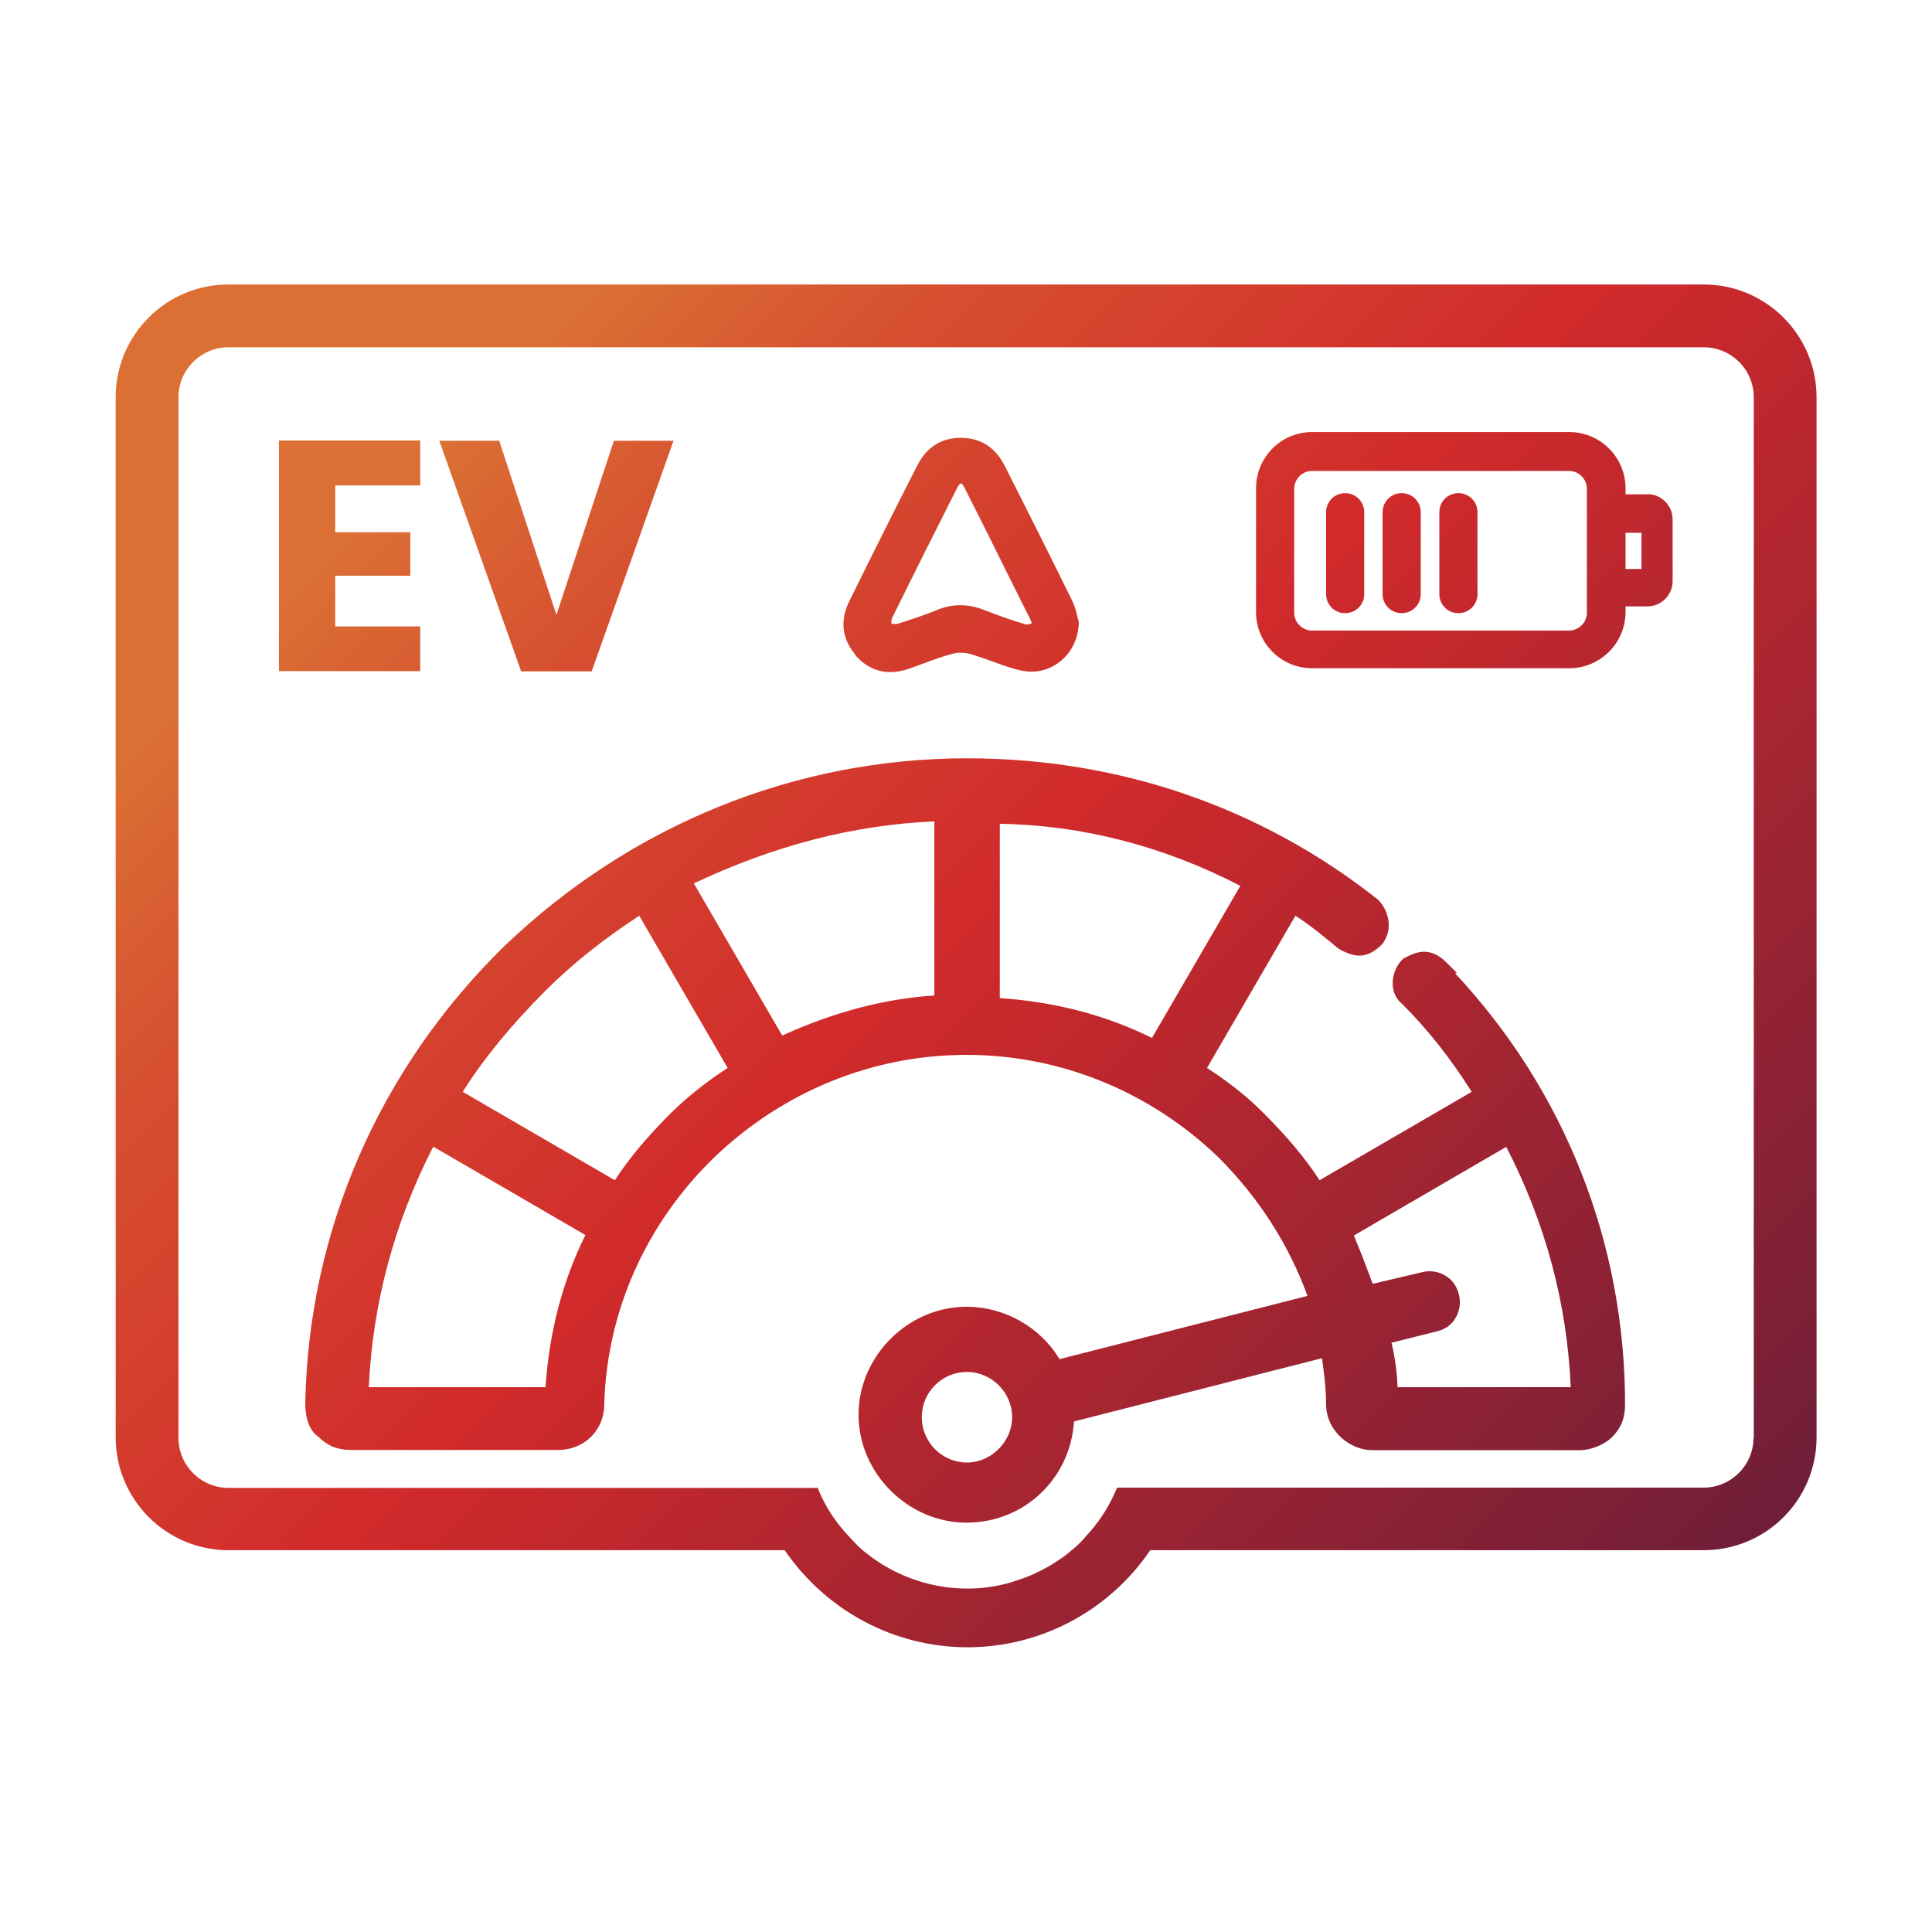 <?xml version="1.0" encoding="UTF-8"?><svg id="Ebene_1" xmlns="http://www.w3.org/2000/svg" xmlns:xlink="http://www.w3.org/1999/xlink" viewBox="0 0 80 80"><defs><linearGradient id="Naamloos_verloop_3" x1="10.66" y1="8.65" x2="69.34" y2="67.33" gradientUnits="userSpaceOnUse"><stop offset="0" stop-color="#db6f34"/><stop offset=".15" stop-color="#db6f34"/><stop offset=".26" stop-color="#d65130"/><stop offset=".5" stop-color="#d12a2b"/><stop offset="1" stop-color="#6f1e38"/></linearGradient></defs><path d="M60.32,40.28l-.43-.43c-.29-.29-.6-.44-.92-.44s-.58.14-.82.26l-.09.07c-.26.26-.42.68-.39,1.06.02.32.17.6.39.77,1.04,1.04,1.99,2.23,2.88,3.64l-6.3,3.66c-.57-.88-1.31-1.77-2.32-2.78-.66-.67-1.45-1.29-2.34-1.87l3.66-6.3c.66.42,1.26.93,1.77,1.35l.11.07c.23.11.48.23.77.23.32,0,.62-.15.95-.48.46-.61.27-1.37-.17-1.83-4.85-3.84-10.73-5.86-17.03-5.86-7.12,0-13.92,2.76-19.16,7.78-5.19,5.08-8.11,11.81-8.24,18.95,0,.38.08,1.05.54,1.36.38.38.8.55,1.36.55h8.57c1.09,0,1.91-.82,1.91-1.89.11-3.86,1.73-7.49,4.56-10.23,2.85-2.73,6.56-4.24,10.44-4.24s7.59,1.51,10.43,4.24c1.67,1.67,2.91,3.6,3.69,5.74l-10.27,2.62c-.78-1.32-2.27-2.17-3.85-2.17-2.42,0-4.47,2.05-4.47,4.47s2.05,4.47,4.47,4.47,4.31-1.86,4.45-4.19l10.27-2.62c.09.63.17,1.28.17,1.9,0,1.13,1.01,1.91,1.91,1.91h8.57c.56,0,1.1-.28,1.36-.54.38-.38.54-.79.54-1.36,0-6.67-2.49-12.98-7.04-17.85h.05ZM22.59,57.44h-7.32c.16-3.47,1.06-6.82,2.67-9.96l6.3,3.66c-.94,1.89-1.5,4.01-1.65,6.3ZM27.78,46.09c-1.01,1.01-1.75,1.9-2.32,2.78l-6.3-3.66c.86-1.37,2.02-2.78,3.44-4.2,1.08-1.08,2.38-2.12,3.87-3.09l3.66,6.3c-.89.58-1.68,1.21-2.35,1.87ZM38.69,41.22c-2.08.14-4.15.68-6.3,1.66l-3.66-6.3c3.35-1.58,6.61-2.42,9.96-2.57v7.2ZM41.4,41.33v-7.22c3.42.06,6.77.92,9.96,2.57l-3.66,6.3c-1.91-.95-4.03-1.5-6.3-1.65ZM40.04,60.56c-1.03,0-1.87-.84-1.87-1.88s.84-1.87,1.87-1.87,1.87.86,1.87,1.87-.86,1.88-1.87,1.88ZM65.05,57.44h-7.18c-.02-.6-.11-1.25-.25-1.84l1.87-.47c.32-.07.59-.25.76-.52.19-.3.25-.67.16-1-.08-.34-.27-.61-.53-.77-.3-.19-.67-.25-1-.16l-2.04.48c-.25-.68-.52-1.38-.78-2l6.31-3.67c1.62,3.13,2.52,6.48,2.67,9.94ZM70.54,11.78H9.46c-2.58,0-4.67,2.09-4.67,4.67v43.07c0,2.58,2.1,4.67,4.67,4.67h23.03c1.73,2.52,4.55,4.02,7.57,4.02s5.86-1.5,7.57-4.02h22.92c2.58,0,4.67-2.09,4.67-4.67V16.45c0-2.58-2.1-4.67-4.67-4.67ZM72.61,59.53c0,1.14-.93,2.07-2.07,2.07h-24.28l-.07.15c-.3.69-.71,1.32-1.24,1.88l-.12.14s-.02.01-.02.02c-.13.14-.28.28-.47.43-.17.15-.34.28-.52.39-.22.15-.39.25-.56.34-.11.06-.23.12-.36.18-.26.13-.51.22-.76.3-.65.23-1.35.35-2.08.35-1.66,0-3.27-.62-4.5-1.73l-.39-.41c-.54-.57-.96-1.2-1.25-1.88l-.06-.15H9.46c-1.14,0-2.07-.93-2.07-2.07V16.45c0-1.14.93-2.07,2.07-2.07h61.09c1.14,0,2.07.93,2.07,2.07v43.07ZM17.4,27.79h-5.85v-9.55h5.85v1.86h-3.52v1.94h3.11v1.8h-3.11v2.1h3.52v1.86ZM21.58,27.8l-3.39-9.55h2.48l2.37,7.21,2.38-7.21h2.47l-3.39,9.55h-2.92ZM35.42,27.13c.4.46.89.7,1.45.7.25,0,.5-.05.77-.14.2-.07.39-.14.58-.21.4-.15.78-.29,1.19-.4.23-.07.51-.07.77,0,.3.09.6.2.89.3.38.14.78.29,1.19.38.57.13,1.14.01,1.6-.34.5-.38.79-.97.81-1.61v-.03s0-.03,0-.03c-.03-.09-.05-.18-.07-.27-.05-.21-.11-.42-.21-.62-.92-1.87-1.85-3.72-2.79-5.58-.39-.76-1-1.15-1.81-1.15h-.02c-.8,0-1.41.4-1.78,1.13-.92,1.8-1.84,3.64-2.82,5.63-.39.78-.31,1.53.21,2.17l.04.07ZM36.93,25.61c.89-1.81,1.79-3.6,2.7-5.4.08-.16.15-.2.16-.2,0,0,.06.01.15.19.61,1.2,1.21,2.41,1.81,3.62l.91,1.82s.04.09.07.17c0,0,0,0-.01,0-.08.03-.18.06-.23.05-.52-.15-1.06-.34-1.71-.59-.34-.14-.68-.21-1.01-.21s-.63.06-.95.19c-.49.2-1.01.38-1.65.58-.07.02-.16,0-.26,0,0,0,0,0,0,0,0-.09,0-.17.03-.22ZM68.21,20.47h0s-.9,0-.9,0v-.25c0-1.29-1.05-2.33-2.33-2.33h-10.65c-1.29,0-2.32,1.05-2.32,2.33v5.13c0,1.29,1.05,2.32,2.32,2.32h10.65c1.29,0,2.33-1.05,2.33-2.33v-.23h.9c.58,0,1.05-.47,1.05-1.05v-2.55c0-.58-.47-1.05-1.05-1.05ZM65.71,25.37c0,.41-.34.74-.74.74h-10.64c-.41,0-.74-.34-.74-.74v-5.13c0-.41.34-.74.74-.74h10.64c.41,0,.74.34.74.74v5.13ZM67.97,23.56h-.66v-1.5h.66v1.5ZM56.49,21.21v3.39c0,.44-.35.79-.79.79s-.79-.35-.79-.79v-3.39c0-.44.35-.79.79-.79s.79.35.79.79ZM58.83,21.21v3.39c0,.44-.35.79-.79.79s-.79-.35-.79-.79v-3.39c0-.44.35-.79.79-.79s.79.35.79.79ZM61.18,21.21v3.39c0,.44-.35.79-.79.79s-.79-.35-.79-.79v-3.39c0-.44.35-.79.79-.79s.79.35.79.79Z" style="fill:url(#Naamloos_verloop_3);"/></svg>